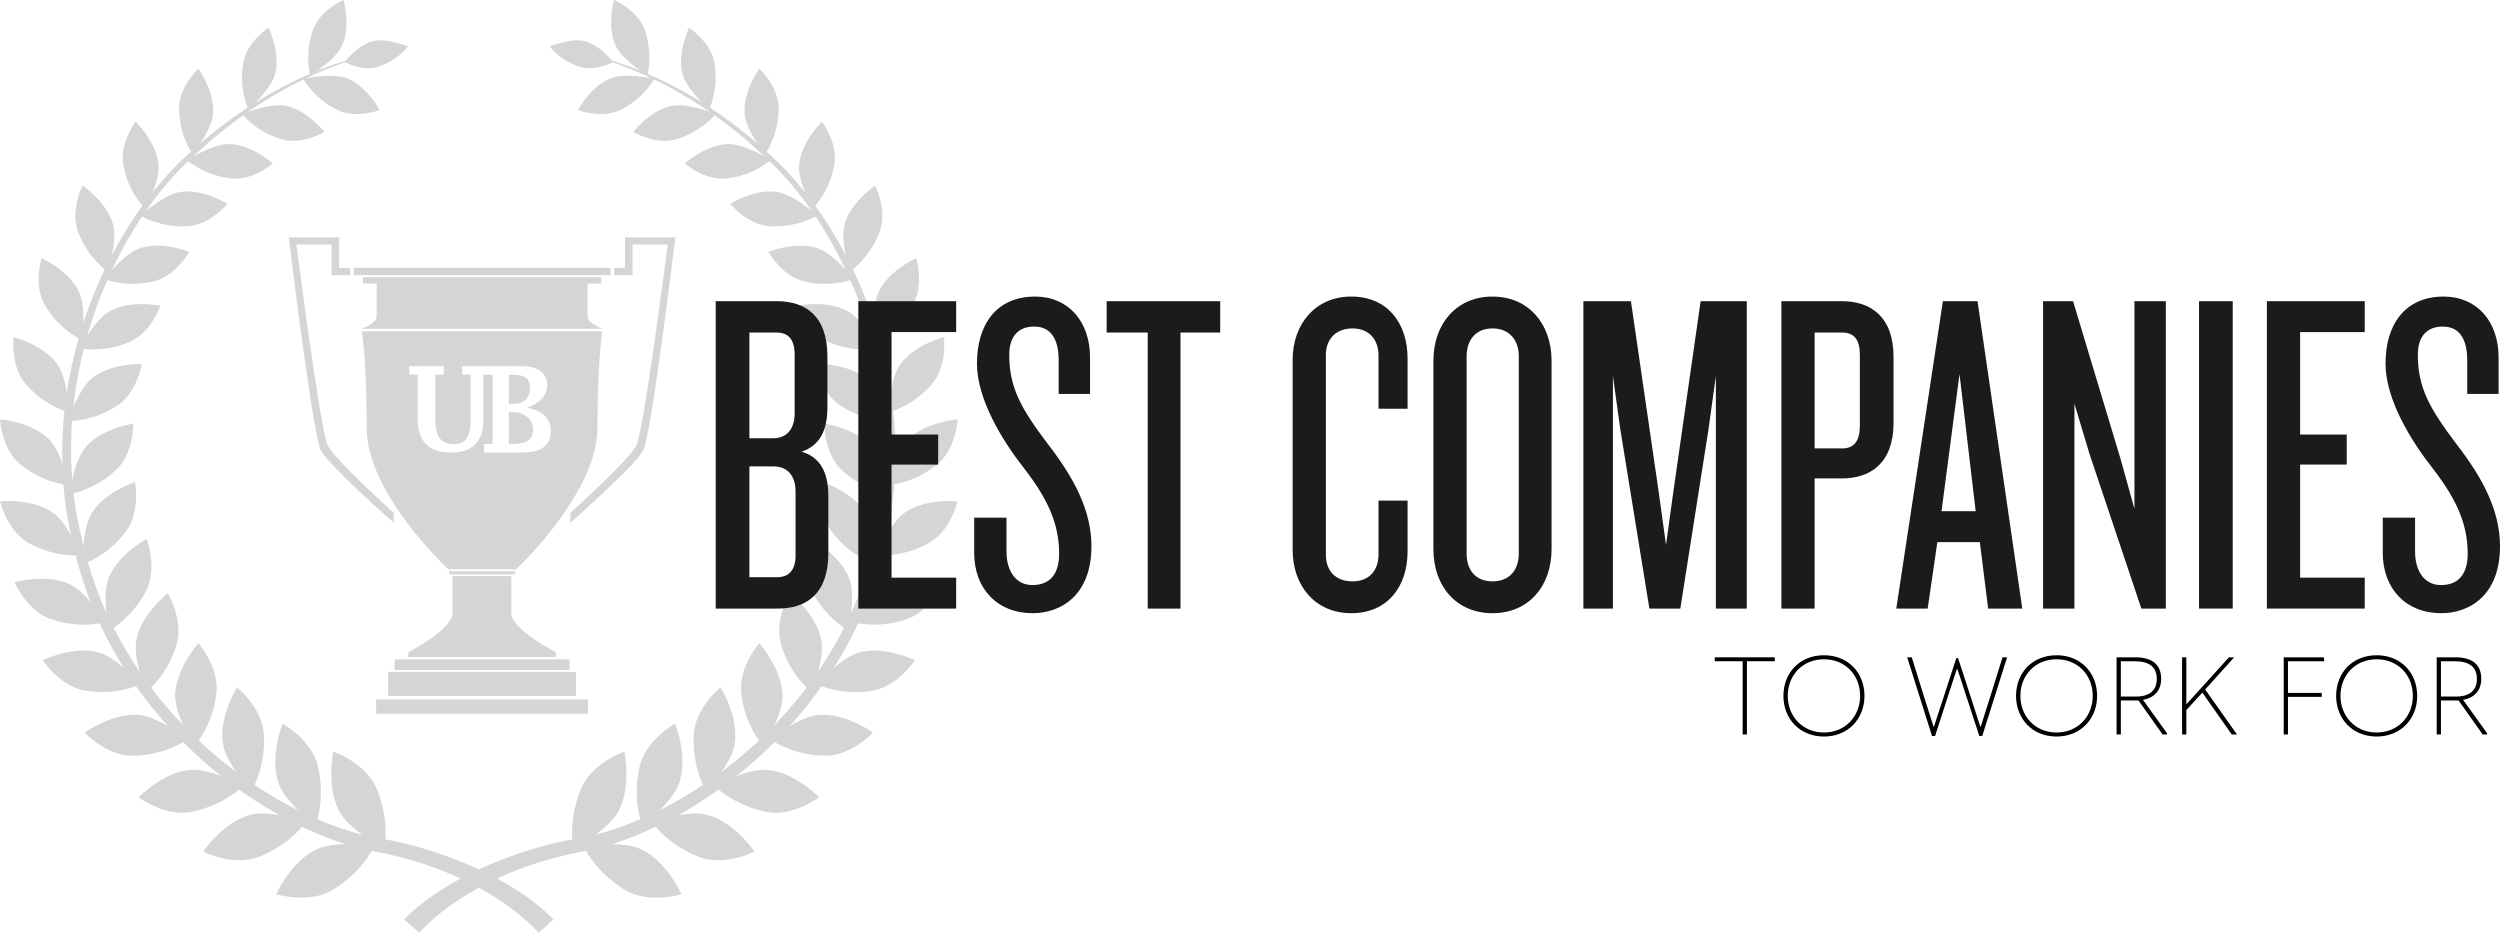 <?xml version="1.0" encoding="UTF-8"?> <svg xmlns="http://www.w3.org/2000/svg" viewBox="0 0 1061.262 396"><defs><style>.cls-1{fill:#d4d5d5;}.cls-2{fill:#1c1b1a;}</style></defs><g id="Layer_2" data-name="Layer 2"><g id="Layer_1-2" data-name="Layer 1"><path class="cls-1" d="M177.959,396s21.74-26.474,72.465-35.062c49.379-11.519,109.127-59.728,124.452-127.404,17.756-67.038-12.127-137.128-50.323-169.889-37.942-34.408-73.504-39.756-72.781-40.22-.857,1.027,34.402,7.158,71.372,41.711,37.291,32.957,65.676,102.128,47.671,167.376-15.635,65.89-74.134,112.041-121.91,122.763a165.981,165.981,0,0,0-30.59,7.691c-33.717,11.956-46.683,27.389-46.683,27.389Z"></path><path class="cls-1" d="M265.042,319.055s-13.833,4.754-18.413,15.787c-5.728,13.784-3.254,25.324-3.254,25.324s13.856-7.203,18.496-14.677C268.39,334.998,265.042,319.055,265.042,319.055Z"></path><path class="cls-1" d="M289.311,379.608s-13.982,4.292-24.186-1.931c-12.733-7.775-17.523-18.562-17.523-18.562s15.446-2.328,23.59.984C282.633,364.753,289.311,379.608,289.311,379.608Z"></path><path class="cls-1" d="M286.571,307.171s-12.546,6.944-15.087,18.371c-3.189,14.277,1.171,24.993,1.171,24.993s12.143-9.307,15.347-17.31C292.505,321.987,286.571,307.171,286.571,307.171Z"></path><path class="cls-1" d="M320.293,361.48s-12.767,6.525-23.666,2.251c-13.618-5.334-20.077-14.928-20.077-14.928s14.508-4.875,22.939-3.066C311.322,348.279,320.293,361.48,320.293,361.48Z"></path><path class="cls-1" d="M305.902,291.758s-10.916,8.836-11.431,20.294c-.646,14.323,5.381,23.926,5.381,23.926s10.137-11.05,11.868-19.324C314.161,305.046,305.902,291.758,305.902,291.758Z"></path><path class="cls-1" d="M347.689,338.431s-11.209,8.469-22.457,6.203c-14.049-2.835-21.911-10.994-21.911-10.994s13.177-7.175,21.613-6.862C336.79,327.219,347.689,338.431,347.689,338.431Z"></path><path class="cls-1" d="M322.304,273.056s-9.038,10.384-7.58,21.531a43.688,43.688,0,0,0,9.259,22.174s7.9-12.391,8.171-20.669C332.525,284.475,322.304,273.056,322.304,273.056Z"></path><path class="cls-1" d="M370.578,310.99s-9.38,10.079-20.623,9.805a43.73,43.73,0,0,1-23.02-6.884s11.496-9.166,19.689-10.298C358.142,302.02,370.578,310.99,370.578,310.99Z"></path><path class="cls-1" d="M335.326,251.848s-6.955,11.559-3.657,22.071A42.862,42.862,0,0,0,344.381,293.742s5.519-13.298,4.364-21.336C347.138,261.129,335.326,251.848,335.326,251.848Z"></path><path class="cls-1" d="M388.367,280.246s-7.336,11.321-18.23,12.971a42.88,42.88,0,0,1-23.392-2.724s9.536-10.802,17.254-13.29C374.848,273.704,388.367,280.246,388.367,280.246Z"></path><path class="cls-1" d="M344.303,228.801s-4.745,12.341.232,21.923A41.988,41.988,0,0,0,360.17,267.694s3.066-13.775.591-21.334C357.28,235.75,344.303,228.801,344.303,228.801Z"></path><path class="cls-1" d="M400.328,247.18s-5.155,12.179-15.386,15.624a42.017,42.017,0,0,1-23.038,1.354s7.354-12.048,14.381-15.77C386.163,243.171,400.328,247.18,400.328,247.18Z"></path><path class="cls-1" d="M349.247,204.643s-2.475,12.718,3.956,21.116a41.181,41.181,0,0,0,17.983,13.721s.613-13.819-3.066-20.691C362.96,209.14,349.247,204.643,349.247,204.643Z"></path><path class="cls-1" d="M406.454,212.848s-2.906,12.629-12.198,17.698a41.204,41.204,0,0,1-22.009,5.226s5.06-12.879,11.209-17.663C392.097,211.387,406.454,212.848,406.454,212.848Z"></path><path class="cls-1" d="M349.938,179.844s-.221,12.696,7.42,19.712A40.318,40.318,0,0,0,377.042,209.732s-1.757-13.436-6.486-19.445C363.932,181.848,349.938,179.844,349.938,179.844Z"></path><path class="cls-1" d="M406.537,178.026s-.646,12.683-8.751,19.156a40.385,40.385,0,0,1-20.348,8.788s2.685-13.291,7.801-18.955C392.439,179.062,406.537,178.026,406.537,178.026Z"></path><path class="cls-1" d="M346.392,154.514s1.938,12.291,10.513,17.76a39.501,39.501,0,0,0,20.728,6.472s-3.984-12.666-9.569-17.663C360.247,154.067,346.392,154.514,346.392,154.514Z"></path><path class="cls-1" d="M400.71,143.128s1.53,12.351-5.188,19.977a39.594,39.594,0,0,1-18.142,11.947s.331-13.286,4.31-19.625C387.274,146.528,400.71,143.128,400.71,143.128Z"></path><path class="cls-1" d="M338.442,129.811s3.966,11.53,13.165,15.351a38.69,38.69,0,0,0,21.109,2.717s-6.005-11.546-12.237-15.418C351.733,127.025,338.442,129.811,338.442,129.811Z"></path><path class="cls-1" d="M388.931,109.579s3.574,11.66-1.619,20.161A38.78,38.78,0,0,1,371.844,144.357s-1.945-12.873.817-19.67C376.539,115.144,388.931,109.579,388.931,109.579Z"></path><path class="cls-1" d="M326.194,106.899s5.784,10.455,15.314,12.575a37.907,37.907,0,0,0,20.833-.971s-7.762-10.121-14.43-12.796C338.547,101.946,326.194,106.899,326.194,106.899Z"></path><path class="cls-1" d="M371.468,78.779s5.441,10.646,1.883,19.734a37.976,37.976,0,0,1-12.452,16.741s-4.066-12.096-2.558-19.124C360.462,86.259,371.468,78.779,371.468,78.779Z"></path><path class="cls-1" d="M310.018,86.495s7.37,9.104,16.927,9.532a37.187,37.187,0,0,0,19.944-4.483s-9.221-8.447-16.11-9.895C321.1,79.615,310.018,86.495,310.018,86.495Z"></path><path class="cls-1" d="M348.938,51.649s7.055,9.348,5.165,18.728a37.269,37.269,0,0,1-9.164,18.274s-5.984-10.983-5.723-18.02C339.58,60.746,348.938,51.649,348.938,51.649Z"></path><path class="cls-1" d="M290.704,69.395s8.668,7.532,17.965,6.316a36.446,36.446,0,0,0,18.486-7.719s-10.332-6.584-17.237-6.806C300.229,60.866,290.704,69.395,290.704,69.395Z"></path><path class="cls-1" d="M322.337,29.141s8.409,7.822,8.176,17.197a36.48,36.48,0,0,1-5.735,19.198s-7.645-9.583-8.585-16.421C314.857,39.51,322.337,29.141,322.337,29.141Z"></path><path class="cls-1" d="M268.832,56s9.646,5.798,18.408,3.041A35.742,35.742,0,0,0,303.775,48.445s-11.093-4.594-17.794-3.634C276.578,46.154,268.832,56,268.832,56Z"></path><path class="cls-1" d="M292.511,11.771s9.44,6.12,10.822,15.202a35.737,35.737,0,0,1-2.275,19.504s-9.006-7.949-11.082-14.385C287.057,23.052,292.511,11.771,292.511,11.771Z"></path><path class="cls-1" d="M245.353,46.714s10.297,3.955,18.286-.197a34.966,34.966,0,0,0,14.148-13.04s-11.479-2.544-17.789-.481C251.159,35.896,245.353,46.714,245.353,46.714Z"></path><path class="cls-1" d="M260.678,0s10.166,4.296,13.032,12.834a35.102,35.102,0,0,1,1.133,19.204s-10.048-6.134-13.148-11.993C257.346,11.813,260.678,0,260.678,0Z"></path><path class="cls-1" d="M260.231,26.304s-7.601,4.294-14.342,1.977a27.626,27.626,0,0,1-12.59-8.572s8.701-3.328,13.872-2.451C254.43,18.503,260.231,26.304,260.231,26.304Z"></path><path class="cls-1" d="M228.579,396s-21.74-26.474-72.465-35.062c-49.379-11.519-109.127-59.728-124.452-127.404C13.906,166.497,43.788,96.406,81.985,63.645c37.942-34.408,73.504-39.756,72.781-40.22.857,1.027-34.402,7.158-71.372,41.711-37.291,32.957-65.676,102.128-47.671,167.376,15.635,65.89,74.134,112.041,121.91,122.763a165.981,165.981,0,0,1,30.59,7.691c33.717,11.956,46.683,27.389,46.683,27.389Z"></path><path class="cls-1" d="M141.495,319.055s13.833,4.754,18.413,15.787c5.728,13.784,3.254,25.324,3.254,25.324S149.306,352.963,144.666,345.489C138.147,334.998,141.495,319.055,141.495,319.055Z"></path><path class="cls-1" d="M117.226,379.608s13.982,4.292,24.186-1.931c12.733-7.775,17.523-18.562,17.523-18.562s-15.446-2.328-23.59.984C123.904,364.753,117.226,379.608,117.226,379.608Z"></path><path class="cls-1" d="M119.966,307.171s12.546,6.944,15.087,18.371c3.189,14.277-1.171,24.993-1.171,24.993s-12.143-9.307-15.347-17.31C114.033,321.987,119.966,307.171,119.966,307.171Z"></path><path class="cls-1" d="M86.244,361.48s12.767,6.525,23.666,2.251c13.618-5.334,20.077-14.928,20.077-14.928s-14.508-4.875-22.939-3.066C95.216,348.279,86.244,361.48,86.244,361.48Z"></path><path class="cls-1" d="M100.635,291.758s10.916,8.836,11.431,20.294c.646,14.323-5.381,23.926-5.381,23.926s-10.137-11.05-11.868-19.324C92.376,305.046,100.635,291.758,100.635,291.758Z"></path><path class="cls-1" d="M58.848,338.431S70.057,346.9,81.305,344.635c14.049-2.835,21.911-10.994,21.911-10.994s-13.177-7.175-21.613-6.862C69.748,327.219,58.848,338.431,58.848,338.431Z"></path><path class="cls-1" d="M84.233,273.056s9.038,10.384,7.58,21.531a43.688,43.688,0,0,1-9.259,22.174s-7.9-12.391-8.171-20.669C74.013,284.475,84.233,273.056,84.233,273.056Z"></path><path class="cls-1" d="M35.959,310.99s9.38,10.079,20.623,9.805A43.73,43.73,0,0,0,79.603,313.912S68.107,304.746,59.914,303.614C48.395,302.02,35.959,310.99,35.959,310.99Z"></path><path class="cls-1" d="M71.211,251.848s6.955,11.559,3.657,22.071a42.862,42.862,0,0,1-12.712,19.823s-5.519-13.298-4.364-21.336C59.4,261.129,71.211,251.848,71.211,251.848Z"></path><path class="cls-1" d="M18.171,280.246S25.506,291.567,36.401,293.217a42.88,42.88,0,0,0,23.392-2.724s-9.536-10.802-17.254-13.29C31.689,273.704,18.171,280.246,18.171,280.246Z"></path><path class="cls-1" d="M62.234,228.801s4.745,12.341-.232,21.923A41.988,41.988,0,0,1,46.367,267.694s-3.066-13.775-.591-21.334C49.257,235.75,62.234,228.801,62.234,228.801Z"></path><path class="cls-1" d="M6.21,247.18s5.155,12.179,15.386,15.624a42.017,42.017,0,0,0,23.038,1.354s-7.354-12.048-14.381-15.77C20.374,243.171,6.21,247.18,6.21,247.18Z"></path><path class="cls-1" d="M57.29,204.643s2.475,12.718-3.956,21.116a41.181,41.181,0,0,1-17.983,13.721s-.613-13.819,3.066-20.691C43.577,209.14,57.29,204.643,57.29,204.643Z"></path><path class="cls-1" d="M.083,212.848s2.906,12.629,12.198,17.698a41.204,41.204,0,0,0,22.009,5.226s-5.06-12.879-11.209-17.663C14.441,211.387.083,212.848.083,212.848Z"></path><path class="cls-1" d="M56.599,179.844s.221,12.696-7.42,19.712A40.318,40.318,0,0,1,29.496,209.732s1.757-13.436,6.486-19.445C42.606,181.848,56.599,179.844,56.599,179.844Z"></path><path class="cls-1" d="M0,178.026s.646,12.683,8.751,19.156a40.385,40.385,0,0,0,20.348,8.788s-2.685-13.291-7.801-18.955C14.098,179.062,0,178.026,0,178.026Z"></path><path class="cls-1" d="M60.145,154.514s-1.938,12.291-10.513,17.76a39.501,39.501,0,0,1-20.728,6.472s3.984-12.666,9.569-17.663C46.291,154.067,60.145,154.514,60.145,154.514Z"></path><path class="cls-1" d="M5.828,143.128s-1.53,12.351,5.188,19.977a39.594,39.594,0,0,0,18.142,11.947s-.331-13.286-4.31-19.625C19.264,146.528,5.828,143.128,5.828,143.128Z"></path><path class="cls-1" d="M68.095,129.811s-3.966,11.53-13.165,15.351a38.69,38.69,0,0,1-21.109,2.717s6.005-11.546,12.237-15.418C54.804,127.025,68.095,129.811,68.095,129.811Z"></path><path class="cls-1" d="M17.606,109.579s-3.574,11.66,1.619,20.161A38.78,38.78,0,0,0,34.694,144.357s1.945-12.873-.817-19.67C29.999,115.144,17.606,109.579,17.606,109.579Z"></path><path class="cls-1" d="M80.344,106.899S74.559,117.354,65.03,119.474a37.907,37.907,0,0,1-20.833-.971s7.762-10.121,14.43-12.796C67.991,101.946,80.344,106.899,80.344,106.899Z"></path><path class="cls-1" d="M35.069,78.779S29.628,89.424,33.186,98.512a37.976,37.976,0,0,0,12.452,16.741s4.066-12.096,2.558-19.124C46.075,86.259,35.069,78.779,35.069,78.779Z"></path><path class="cls-1" d="M96.52,86.495s-7.37,9.104-16.927,9.532a37.188,37.188,0,0,1-19.944-4.483s9.221-8.447,16.11-9.895C85.437,79.615,96.52,86.495,96.52,86.495Z"></path><path class="cls-1" d="M57.599,51.649s-7.055,9.348-5.165,18.728a37.269,37.269,0,0,0,9.164,18.274s5.984-10.983,5.723-18.02C66.958,60.746,57.599,51.649,57.599,51.649Z"></path><path class="cls-1" d="M115.833,69.395s-8.668,7.532-17.965,6.316a36.446,36.446,0,0,1-18.486-7.719s10.332-6.584,17.237-6.806C106.309,60.866,115.833,69.395,115.833,69.395Z"></path><path class="cls-1" d="M84.2,29.141s-8.409,7.822-8.176,17.197a36.48,36.48,0,0,0,5.735,19.198s7.645-9.583,8.585-16.421C91.68,39.51,84.2,29.141,84.2,29.141Z"></path><path class="cls-1" d="M137.705,56s-9.646,5.798-18.408,3.041A35.742,35.742,0,0,1,102.763,48.445s11.093-4.594,17.794-3.634C129.96,46.154,137.705,56,137.705,56Z"></path><path class="cls-1" d="M114.026,11.771s-9.44,6.12-10.822,15.202a35.737,35.737,0,0,0,2.275,19.504s9.006-7.949,11.082-14.385C119.48,23.052,114.026,11.771,114.026,11.771Z"></path><path class="cls-1" d="M161.184,46.714s-10.297,3.955-18.286-.197a34.965,34.965,0,0,1-14.148-13.04s11.479-2.544,17.789-.481C155.378,35.896,161.184,46.714,161.184,46.714Z"></path><path class="cls-1" d="M145.86,0s-10.166,4.296-13.032,12.834a35.102,35.102,0,0,0-1.133,19.204s10.048-6.134,13.148-11.993C149.191,11.813,145.86,0,145.86,0Z"></path><path class="cls-1" d="M146.307,26.304s7.601,4.294,14.342,1.977a27.626,27.626,0,0,0,12.59-8.572s-8.701-3.328-13.872-2.451C152.108,18.503,146.307,26.304,146.307,26.304Z"></path><rect class="cls-1" x="150.129" y="113.677" width="109.028" height="3.137"></rect><path class="cls-1" d="M255.234,117.682v2.708h-5.808v14.125c0,2.595,6.253,5.049,6.253,5.049H153.599s6.287-2.42,6.287-5.049V120.396h-5.814v-2.714Z"></path><rect class="cls-1" x="190.661" y="242.502" width="27.96" height="1.36"></rect><rect class="cls-1" x="167.503" y="279.898" width="74.277" height="4.5"></rect><rect class="cls-1" x="164.782" y="285.22" width="79.718" height="10.196"></rect><rect class="cls-1" x="159.668" y="296.942" width="89.94" height="6.049"></rect><path class="cls-1" d="M192.088,244.536h24.961v15.71c0,6.99,18.903,16.641,18.903,16.641v2.011H173.327v-2.011s18.761-9.668,18.761-16.641Z"></path><path class="cls-1" d="M260.692,116.81v-3.11h4.626V100.754h21.369s-10.126,83.802-13.643,90.449c-3.513,6.646-30.918,30.697-30.918,30.697v-4.17s24.796-22.383,27.979-28.54c3.19-6.154,13.339-85.4,13.339-85.4H268.52v13.029Z"></path><path class="cls-1" d="M148.583,116.81v-3.11h-4.626V100.754h-21.366s10.13,83.802,13.646,90.449c3.513,6.646,30.918,30.697,30.918,30.697v-4.17s-24.796-22.383-27.986-28.54c-3.183-6.154-13.333-85.4-13.333-85.4h14.924v13.029Z"></path><path class="cls-1" d="M223.794,176.991a9.548,9.548,0,0,0-6.344-2.052h-1.453V188.444h1.651q4.581,0,6.589-1.456,2.008-1.453,2.008-4.738A6.551,6.551,0,0,0,223.794,176.991Z"></path><path class="cls-1" d="M223.095,169.759a6.477,6.477,0,0,0,1.858-5.052q0-3.07-1.686-4.346-1.686-1.274-5.696-1.274h-1.574V171.443h1.5Q221.238,171.443,223.095,169.759Z"></path><path class="cls-1" d="M153.606,140.662s2.05,12.626,2.05,40.836c0,28.214,34.698,60.175,34.698,60.175h28.739s34.543-32.205,34.543-60.175c0-27.972,2.04-40.836,2.04-40.836Zm77.179,49.128q-3.03,2.294-9.109,2.293H205.461V188.444h3.64v-29.357h-3.64v-.067h-.29V176.965a25.942,25.942,0,0,1-.737,7.065,11.33,11.33,0,0,1-2.693,4.527q-3.404,3.527-10.021,3.527-7.341,0-10.878-3.55-3.538-3.55-3.537-10.917v-18.596h-3.573v-3.573H188.351v3.573h-3.573v18.719q0,5.65,1.843,8.211,1.845,2.558,5.918,2.56,3.952,0,5.604-2.487,1.649-2.487,1.651-8.406v-18.596h-3.574v-3.573h25.467q5.062,0,7.828,2.125a7.135,7.135,0,0,1,2.766,6.006,7.965,7.965,0,0,1-2.152,5.547,15.876,15.876,0,0,1-6.479,3.917q5.082.993,7.622,3.472a8.576,8.576,0,0,1,2.542,6.42Q233.813,187.497,230.784,189.79Z"></path><path d="M727.926,280.701v-1.666h25.488v1.666H741.573v31.084h-1.805V280.701Z"></path><path d="M757.066,295.411c0-9.668,6.8-17.254,17.207-17.254s17.207,7.586,17.207,17.254c0,9.714-6.938,17.253-17.207,17.253S757.066,305.125,757.066,295.411Zm32.564,0c0-8.743-6.244-15.543-15.357-15.543s-15.357,6.8-15.357,15.543c0,8.65,6.291,15.542,15.357,15.542S789.63,304.061,789.63,295.411Z"></path><path d="M809.606,279.036h1.943l5.689,18.225c1.156,3.747,2.405,7.447,3.562,11.194h.185c1.249-3.747,2.451-7.447,3.654-11.194l5.829-17.902h.74l5.829,17.902c1.156,3.747,2.405,7.447,3.608,11.194h.185c1.156-3.747,2.405-7.447,3.562-11.194l5.689-18.225h1.943L841.477,312.433h-1.249l-6.43-19.658c-.925-2.914-1.896-5.875-2.914-8.789h-.184c-.925,2.914-1.943,5.875-2.868,8.743l-6.384,19.705h-1.295Z"></path><path d="M855.813,295.411c0-9.668,6.8-17.254,17.207-17.254s17.207,7.586,17.207,17.254c0,9.714-6.938,17.253-17.207,17.253S855.813,305.125,855.813,295.411Zm32.564,0c0-8.743-6.244-15.543-15.357-15.543s-15.357,6.8-15.357,15.543c0,8.65,6.291,15.542,15.357,15.542S888.378,304.061,888.378,295.411Z"></path><path d="M920.013,311.416l-.185.37h-1.804l-10.222-14.432h-7.494v14.432h-1.804V279.036h8.002c7.217,0,10.917,3.192,10.917,9.159,0,4.626-2.683,8.002-7.725,8.881Zm-13.276-15.727c6.106,0,8.835-2.914,8.835-7.494,0-4.996-3.1-7.493-9.436-7.493h-5.829v14.987Z"></path><path d="M934.904,294.023l-6.8,7.401v10.361h-1.804V279.036h1.804v19.937c2.082-2.267,4.117-4.534,6.198-6.8l11.888-13.137h2.221L936.107,292.681l13.507,19.104h-2.221Z"></path><path d="M986.476,279.036l.184,1.666H971.257v13.46h14.34V295.827H971.257v15.958h-1.804V279.036Z"></path><path d="M991.7,295.411c0-9.668,6.8-17.254,17.207-17.254s17.207,7.586,17.207,17.254c0,9.714-6.938,17.253-17.207,17.253S991.7,305.125,991.7,295.411Zm32.564,0c0-8.743-6.244-15.543-15.357-15.543s-15.357,6.8-15.357,15.543c0,8.65,6.291,15.542,15.357,15.542S1024.265,304.061,1024.265,295.411Z"></path><path d="M1055.9,311.416l-.185.37h-1.804l-10.222-14.432h-7.494v14.432h-1.804V279.036h8.002c7.217,0,10.917,3.192,10.917,9.159,0,4.626-2.683,8.002-7.725,8.881Zm-13.276-15.727c6.106,0,8.835-2.914,8.835-7.494,0-4.996-3.1-7.493-9.436-7.493h-5.829v14.987Z"></path><path class="cls-2" d="M330.078,258.346H303.82V127.85h25.866c12.148,0,21.555,6.076,21.555,23.51v21.559c0,9.598-3.137,16.261-10.974,18.807,8.424,2.546,11.363,9.407,11.363,19.013v24.097C351.63,252.278,342.226,258.346,330.078,258.346Zm7.25-107.962c0-6.076-2.55-9.209-7.642-9.209H318.125v44.871h9.994c5.878,0,9.209-3.918,9.209-10.581Zm.393,58.197c0-6.663-3.53-10.581-9.213-10.581H318.125v47.028h11.755c5.096,0,7.841-3.14,7.841-9.209Z"></path><path class="cls-2" d="M364.361,258.346V127.85h41.54v13.127H378.467v43.499h19.791v12.738H378.467v48.004h27.433V258.346Z"></path><path class="cls-2" d="M438.432,260.305c-15.285,0-24.886-10.581-24.886-25.668V219.749h13.718V234.051c0,8.622,4.113,14.309,10.97,14.309,7.841,0,11.367-5.1,11.367-13.326,0-12.54-4.704-23.121-14.892-36.249-9.209-11.763-19.984-29.197-19.984-44.482,0-16.26,8.031-28.412,24.688-28.412,14.107,0,23.316,10.581,23.316,25.866V167.232H449.406V152.931c0-9.011-3.331-14.301-10.387-14.301-6.857,0-10.581,4.307-10.581,11.953,0,13.912,4.898,22.725,16.459,38.01,11.366,14.698,18.418,28.412,18.418,43.3C463.315,252.667,450.386,260.305,438.432,260.305Z"></path><path class="cls-2" d="M501.127,141.176V258.346H487.214V141.176H469.776V127.85h48.202V141.176Z"></path><path class="cls-2" d="M573.617,260.305c-15.285,0-24.886-11.557-24.886-26.842v-80.731c0-15.079,9.602-26.842,24.886-26.842,15.281,0,23.903,11.168,23.903,26.255v21.36H585.178V150.774c0-6.464-3.918-11.359-10.974-11.359-7.448,0-11.366,4.895-11.366,11.168v85.038c0,6.464,3.918,11.168,11.366,11.168,7.055,0,10.974-4.704,10.974-11.366V212.5h12.342V234.051C597.52,249.137,588.898,260.305,573.617,260.305Z"></path><path class="cls-2" d="M633.567,260.305c-15.285,0-25.081-11.359-25.081-27.231V153.129c0-15.673,9.796-27.238,25.081-27.238,15.281,0,25.08,11.565,25.08,27.238v79.946C658.647,248.947,648.848,260.305,633.567,260.305ZM644.735,151.17c0-6.663-3.918-11.755-11.168-11.755-7.25,0-10.974,5.092-10.974,11.755v83.864c0,6.854,3.724,11.755,10.974,11.755,7.25,0,11.168-4.902,11.168-11.755Z"></path><path class="cls-2" d="M728.393,258.346V159.594l-3.137,22.733-11.953,76.02H700.176l-12.342-76.02-3.137-22.733V258.346H672.156V127.85h20.183L704.094,208.581l3.137,22.725,3.133-22.725,11.561-80.731h19.596V258.346Z"></path><path class="cls-2" d="M781.875,203.092H770.314V258.346H756.207V127.85h25.667c12.148,0,21.948,6.472,21.948,23.708V179.384C803.822,196.628,794.022,203.092,781.875,203.092Zm7.642-52.509c0-6.274-2.352-9.407-7.444-9.407h-11.759v49.178h11.759c5.092,0,7.444-3.331,7.444-9.598Z"></path><path class="cls-2" d="M843.974,258.346l-3.526-28.214H822.419l-4.113,28.214H804.981l19.79-130.496h14.698L858.474,258.346Zm-12.148-99.538-7.642,58.197h14.499Z"></path><path class="cls-2" d="M909.02,258.346l-22.142-66.033L880.608,171.349V258.346H867.286V127.85h12.735L900.204,194.867l5.878,21.155V127.85h13.326V258.346Z"></path><path class="cls-2" d="M933.503,258.346V127.85h14.305V258.346Z"></path><path class="cls-2" d="M962.304,258.346V127.85h41.54v13.127H976.411v43.499H996.201v12.738H976.411v48.004h27.432V258.346Z"></path><path class="cls-2" d="M1036.376,260.305c-15.285,0-24.883-10.581-24.883-25.668V219.749h13.714V234.051c0,8.622,4.117,14.309,10.974,14.309,7.837,0,11.363-5.1,11.363-13.326,0-12.54-4.7-23.121-14.892-36.249-9.209-11.763-19.984-29.197-19.984-44.482,0-16.26,8.035-28.412,24.688-28.412,14.107,0,23.316,10.581,23.316,25.866V167.232h-13.321V152.931c0-9.011-3.332-14.301-10.387-14.301-6.857,0-10.581,4.307-10.581,11.953,0,13.912,4.902,22.725,16.463,38.01,11.362,14.698,18.418,28.412,18.418,43.3C1061.262,252.667,1048.329,260.305,1036.376,260.305Z"></path></g></g></svg> 